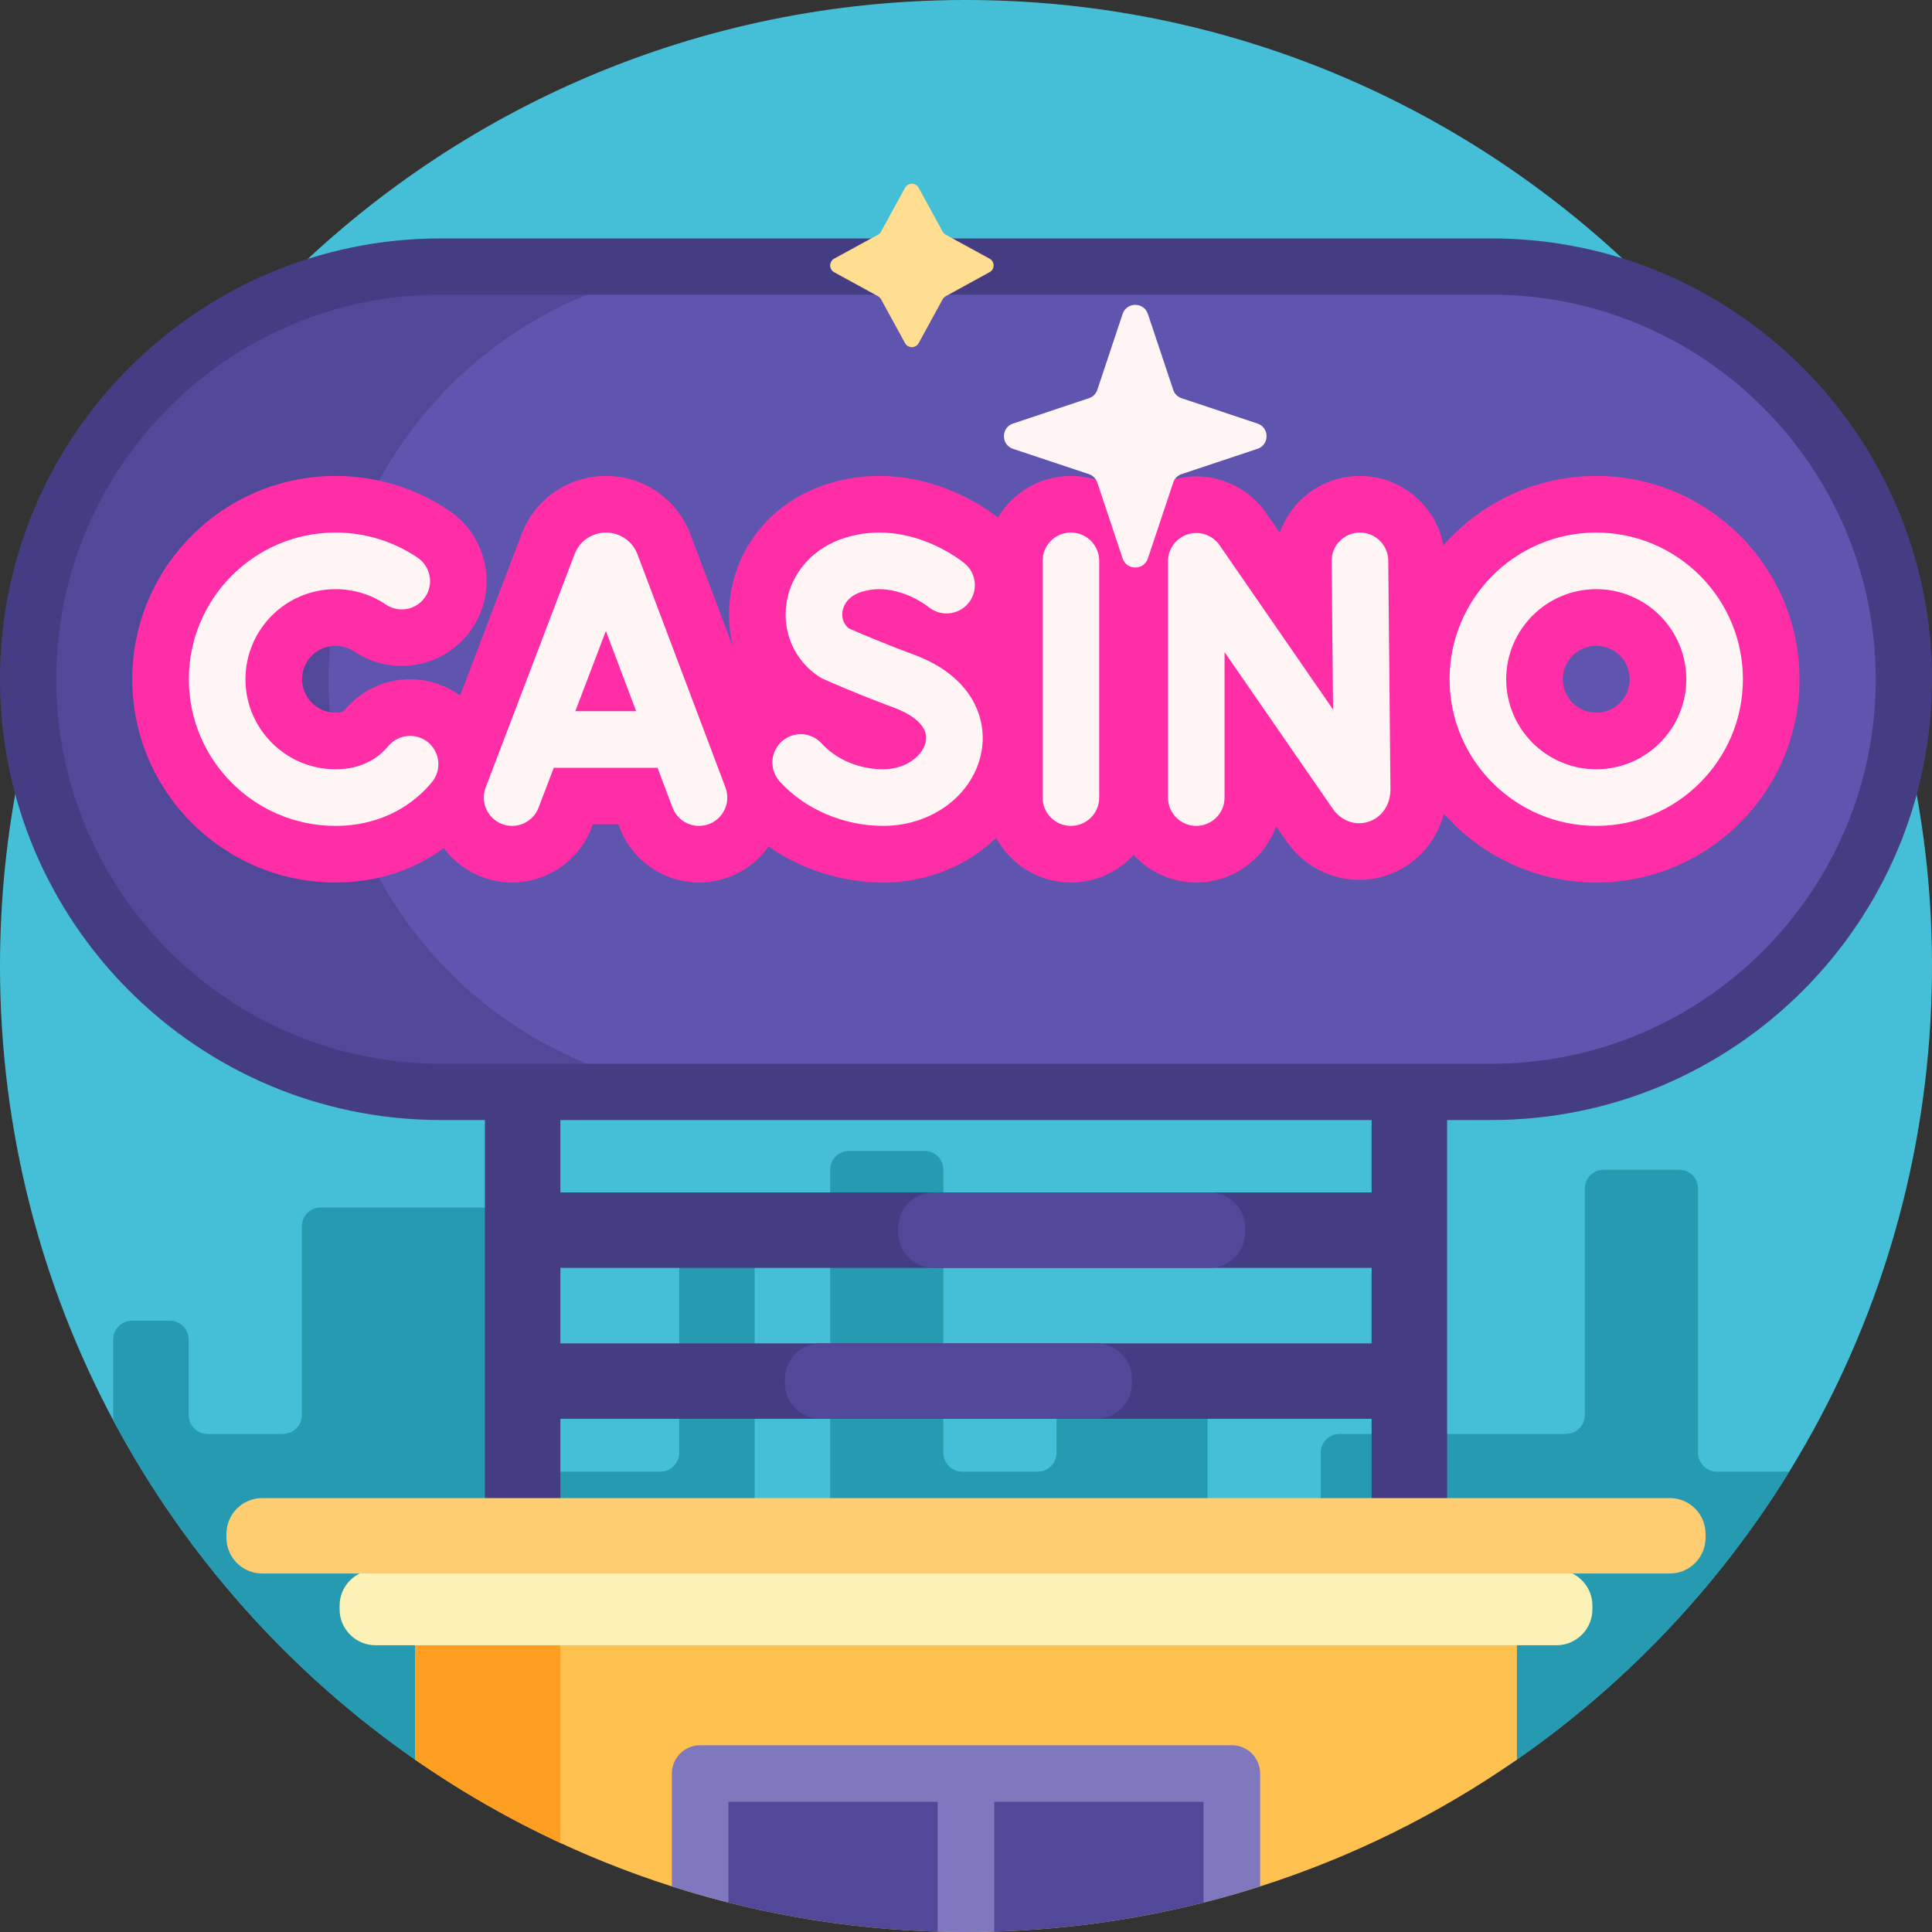 <?xml version="1.0" encoding="UTF-8"?> <svg xmlns="http://www.w3.org/2000/svg" width="40" height="40" viewBox="0 0 40 40" fill="none"><rect x="0" y="0" width="40" height="40" fill="#333333" stroke="none"/><path d="M0 20C0 8.966 8.935 0.019 19.965 2.96988e-05C30.952 -0.019 39.948 8.917 40 19.904C40.032 26.755 36.619 32.811 31.394 36.439C30.895 36.786 30.3 36.967 29.693 36.967H10.271C9.691 36.967 9.121 36.795 8.643 36.465C3.421 32.857 0 26.828 0 20Z" fill="#44BFD7"></path><path d="M35.547 30.469H37.045C35.595 32.823 33.676 34.852 31.406 36.431C30.378 37.146 9.621 37.146 8.593 36.431C5.993 34.622 3.843 32.212 2.344 29.403V27.735C2.344 27.631 2.385 27.532 2.458 27.458C2.531 27.385 2.631 27.344 2.734 27.344H3.516C3.619 27.344 3.719 27.385 3.792 27.458C3.865 27.532 3.906 27.631 3.906 27.735V29.297C3.906 29.401 3.947 29.5 4.021 29.573C4.094 29.646 4.193 29.688 4.297 29.688H5.859C5.963 29.688 6.062 29.646 6.136 29.573C6.209 29.5 6.25 29.401 6.25 29.297V25.391C6.25 25.287 6.291 25.188 6.364 25.114C6.438 25.041 6.537 25 6.641 25H10.547C10.65 25 10.75 25.041 10.823 25.114C10.896 25.188 10.938 25.287 10.938 25.391V30.078C10.938 30.182 10.979 30.281 11.052 30.354C11.125 30.428 11.225 30.469 11.328 30.469H13.672C13.775 30.469 13.875 30.428 13.948 30.354C14.021 30.281 14.062 30.182 14.062 30.078V26.172C14.062 26.068 14.104 25.969 14.177 25.896C14.25 25.823 14.35 25.781 14.453 25.781H15.234C15.338 25.781 15.437 25.823 15.511 25.896C15.584 25.969 15.625 26.068 15.625 26.172V32.031H17.188V24.219C17.188 24.115 17.229 24.016 17.302 23.943C17.375 23.869 17.474 23.828 17.578 23.828H19.141C19.244 23.828 19.344 23.869 19.417 23.943C19.49 24.016 19.531 24.115 19.531 24.219V30.078C19.531 30.182 19.572 30.281 19.646 30.354C19.719 30.428 19.818 30.469 19.922 30.469H21.484C21.588 30.469 21.687 30.428 21.761 30.354C21.834 30.281 21.875 30.182 21.875 30.078V29.297C21.875 29.193 21.916 29.094 21.989 29.021C22.063 28.948 22.162 28.906 22.266 28.906H24.609C24.713 28.906 24.812 28.948 24.886 29.021C24.959 29.094 25 29.193 25 29.297V32.031H27.344V30.078C27.344 29.975 27.385 29.875 27.458 29.802C27.531 29.729 27.631 29.688 27.734 29.688H32.422C32.526 29.688 32.625 29.646 32.698 29.573C32.771 29.5 32.812 29.401 32.812 29.297V24.61C32.812 24.506 32.854 24.407 32.927 24.333C33 24.26 33.099 24.219 33.203 24.219H34.766C34.869 24.219 34.969 24.26 35.042 24.333C35.115 24.407 35.156 24.506 35.156 24.61V30.078C35.156 30.182 35.197 30.281 35.271 30.354C35.344 30.428 35.443 30.469 35.547 30.469Z" fill="#269AB1"></path><path d="M29.18 16.875C28.748 16.875 28.398 17.225 28.398 17.656V24.688H11.602V17.656C11.602 17.225 11.252 16.875 10.82 16.875C10.389 16.875 10.039 17.225 10.039 17.656V31.719C10.039 32.15 10.389 32.5 10.82 32.5C11.252 32.5 11.602 32.15 11.602 31.719V29.375H28.398V31.719C28.398 32.15 28.748 32.5 29.18 32.5C29.611 32.5 29.961 32.15 29.961 31.719V17.656C29.961 17.225 29.611 16.875 29.18 16.875ZM11.602 27.813V26.25H28.398V27.813H11.602Z" fill="#453D83"></path><path d="M23.438 28.555V28.633C23.438 28.83 23.359 29.018 23.22 29.158C23.081 29.297 22.892 29.375 22.695 29.375H16.992C16.795 29.375 16.607 29.297 16.468 29.158C16.328 29.018 16.25 28.83 16.25 28.633V28.555C16.25 28.358 16.328 28.169 16.468 28.03C16.607 27.891 16.795 27.813 16.992 27.813H22.695C22.892 27.813 23.081 27.891 23.22 28.03C23.359 28.169 23.438 28.358 23.438 28.555ZM25.039 24.688H19.336C19.139 24.688 18.95 24.766 18.811 24.905C18.672 25.044 18.594 25.233 18.594 25.43V25.508C18.594 25.705 18.672 25.893 18.811 26.033C18.95 26.172 19.139 26.25 19.336 26.25H25.039C25.236 26.25 25.425 26.172 25.564 26.033C25.703 25.893 25.781 25.705 25.781 25.508V25.43C25.781 25.233 25.703 25.044 25.564 24.905C25.425 24.766 25.236 24.688 25.039 24.688ZM30.938 22.656H9.062C4.316 22.656 0.469 18.809 0.469 14.063C0.469 9.316 4.316 5.469 9.062 5.469H30.938C35.684 5.469 39.531 9.316 39.531 14.063C39.531 18.809 35.684 22.656 30.938 22.656Z" fill="#51489A"></path><path d="M31.02 22.656H15.395C10.648 22.656 6.801 18.809 6.801 14.063C6.801 9.316 10.648 5.469 15.395 5.469H31.02C35.766 5.469 39.613 9.316 39.613 14.063C39.613 18.809 35.766 22.656 31.02 22.656Z" fill="#5F55AF"></path><path d="M30.874 4.936H9.126C4.094 4.936 0 9.03 0 14.063C0 19.095 4.094 23.189 9.126 23.189H30.874C35.906 23.189 40 19.095 40 14.063C40 9.03 35.906 4.936 30.874 4.936ZM30.874 22.024H9.126C4.736 22.024 1.165 18.452 1.165 14.063C1.165 9.673 4.736 6.101 9.126 6.101H30.874C35.264 6.101 38.835 9.673 38.835 14.063C38.835 18.452 35.264 22.024 30.874 22.024Z" fill="#453D83"></path><path d="M33.049 9.854C31.789 9.854 30.656 10.411 29.884 11.291C29.732 10.476 29.012 9.854 28.156 9.854H28.145L28.139 9.854C27.908 9.856 27.68 9.903 27.467 9.994C27.255 10.084 27.062 10.216 26.901 10.381C26.72 10.565 26.582 10.787 26.496 11.031L26.214 10.622C26.001 10.314 25.695 10.082 25.341 9.96C24.987 9.837 24.604 9.831 24.246 9.943C23.95 10.034 23.683 10.203 23.472 10.43C23.151 10.077 22.687 9.854 22.172 9.854C21.53 9.854 20.968 10.2 20.661 10.715C20.367 10.485 19.445 9.854 18.204 9.854C17.855 9.854 17.509 9.905 17.175 10.006C16.067 10.34 15.28 11.231 15.122 12.332C15.07 12.699 15.091 13.062 15.178 13.403L14.293 11.06L14.292 11.056L14.29 11.052C14.285 11.038 14.279 11.024 14.274 11.01C13.985 10.309 13.307 9.854 12.546 9.854H12.546C11.784 9.855 11.106 10.31 10.817 11.014C10.811 11.028 10.806 11.043 10.8 11.057L9.526 14.401C9.226 14.182 8.863 14.064 8.491 14.063C8.234 14.063 7.98 14.119 7.748 14.228C7.515 14.336 7.309 14.495 7.144 14.691C7.138 14.699 7.131 14.706 7.123 14.713C7.111 14.724 7.076 14.755 6.947 14.755C6.565 14.755 6.254 14.444 6.254 14.063C6.254 13.681 6.565 13.37 6.947 13.37C7.086 13.37 7.219 13.41 7.333 13.487C7.623 13.684 7.966 13.789 8.316 13.788C8.901 13.788 9.446 13.499 9.773 13.015C10.316 12.212 10.104 11.117 9.301 10.574C8.604 10.103 7.79 9.854 6.947 9.854C4.626 9.854 2.738 11.742 2.738 14.063C2.738 16.383 4.626 18.271 6.947 18.271C7.785 18.271 8.553 18.026 9.19 17.558C9.39 17.829 9.663 18.036 9.977 18.156C10.177 18.232 10.389 18.271 10.603 18.271C11.328 18.271 11.988 17.816 12.246 17.139L12.273 17.067H12.803L12.828 17.134C13.085 17.814 13.746 18.271 14.473 18.271C14.685 18.271 14.894 18.233 15.093 18.158C15.428 18.031 15.71 17.812 15.911 17.525C16.59 18 17.433 18.271 18.285 18.271C19.2 18.271 20.033 17.921 20.624 17.346C20.922 17.896 21.504 18.271 22.172 18.271C22.685 18.271 23.148 18.05 23.47 17.698C23.791 18.05 24.254 18.271 24.767 18.271C25.527 18.271 26.176 17.786 26.421 17.109L26.629 17.41C26.978 17.915 27.543 18.216 28.139 18.216C28.321 18.216 28.502 18.189 28.677 18.134C29.284 17.945 29.733 17.454 29.895 16.846C30.666 17.719 31.794 18.271 33.048 18.271C35.369 18.271 37.257 16.383 37.257 14.063C37.257 11.742 35.369 9.854 33.049 9.854ZM33.049 14.755C32.667 14.755 32.356 14.444 32.356 14.063C32.356 13.681 32.667 13.37 33.049 13.37C33.431 13.37 33.742 13.681 33.742 14.063C33.742 14.444 33.431 14.755 33.049 14.755Z" fill="#FF2EA6"></path><path d="M13.197 11.474C13.147 11.342 13.058 11.229 12.941 11.149C12.825 11.069 12.687 11.026 12.546 11.026H12.545C12.407 11.026 12.272 11.067 12.157 11.144C12.042 11.221 11.953 11.331 11.901 11.459C11.899 11.464 11.897 11.468 11.896 11.473L10.055 16.305C10.028 16.377 10.015 16.453 10.017 16.53C10.019 16.607 10.037 16.683 10.068 16.753C10.1 16.823 10.145 16.886 10.201 16.939C10.257 16.992 10.322 17.033 10.394 17.061C10.466 17.088 10.543 17.101 10.62 17.099C10.697 17.097 10.772 17.079 10.843 17.048C10.913 17.016 10.976 16.971 11.029 16.915C11.082 16.86 11.123 16.794 11.15 16.722L11.465 15.896H13.613L13.924 16.72C13.966 16.831 14.041 16.927 14.139 16.995C14.237 17.063 14.353 17.099 14.472 17.099C14.567 17.099 14.661 17.076 14.745 17.032C14.828 16.988 14.9 16.924 14.954 16.846C15.008 16.768 15.042 16.679 15.054 16.585C15.065 16.491 15.054 16.395 15.021 16.306L13.197 11.474ZM11.912 14.724L12.544 13.063L13.171 14.724H11.912ZM28.742 11.606L28.788 16.342C28.788 16.666 28.607 16.928 28.328 17.015C28.055 17.101 27.766 16.994 27.593 16.744L25.353 13.501V16.513C25.353 16.837 25.091 17.099 24.767 17.099C24.444 17.099 24.182 16.837 24.182 16.513V11.621C24.181 11.496 24.221 11.374 24.296 11.274C24.37 11.173 24.474 11.099 24.593 11.062C24.712 11.024 24.84 11.027 24.959 11.067C25.077 11.108 25.179 11.185 25.25 11.288L27.6 14.691L27.57 11.618C27.569 11.541 27.584 11.464 27.613 11.393C27.641 11.322 27.684 11.257 27.738 11.202C27.792 11.147 27.856 11.103 27.927 11.073C27.997 11.043 28.073 11.027 28.151 11.026H28.156C28.311 11.026 28.459 11.087 28.569 11.196C28.678 11.304 28.741 11.452 28.742 11.606ZM22.758 11.612V16.513C22.758 16.837 22.496 17.099 22.172 17.099C21.848 17.099 21.586 16.837 21.586 16.513V11.612C21.586 11.288 21.848 11.026 22.172 11.026C22.496 11.026 22.758 11.288 22.758 11.612ZM8.939 16.198C8.86 16.293 8.774 16.382 8.681 16.464C8.215 16.879 7.615 17.099 6.947 17.099C5.272 17.099 3.91 15.737 3.91 14.063C3.91 12.388 5.272 11.026 6.947 11.026C7.552 11.025 8.144 11.206 8.645 11.545C8.709 11.588 8.764 11.643 8.806 11.708C8.849 11.772 8.878 11.844 8.893 11.919C8.908 11.995 8.908 12.073 8.892 12.149C8.877 12.224 8.847 12.296 8.803 12.36C8.76 12.424 8.705 12.478 8.641 12.521C8.576 12.563 8.504 12.592 8.428 12.607C8.353 12.621 8.275 12.621 8.199 12.605C8.124 12.59 8.052 12.559 7.989 12.516C7.681 12.308 7.318 12.197 6.947 12.198C5.918 12.198 5.082 13.034 5.082 14.063C5.082 15.091 5.918 15.927 6.947 15.927C7.328 15.927 7.65 15.813 7.902 15.589C7.952 15.544 7.998 15.496 8.041 15.445C8.141 15.326 8.284 15.251 8.439 15.238C8.594 15.224 8.748 15.273 8.867 15.372C8.926 15.422 8.975 15.482 9.01 15.551C9.046 15.619 9.067 15.694 9.074 15.77C9.081 15.847 9.072 15.924 9.049 15.997C9.026 16.071 8.989 16.139 8.939 16.198ZM20.322 15.554C20.162 16.449 19.305 17.099 18.285 17.099C17.466 17.099 16.665 16.755 16.143 16.18C16.039 16.065 15.985 15.913 15.992 15.758C16 15.602 16.069 15.457 16.184 15.352C16.299 15.248 16.451 15.194 16.607 15.201C16.762 15.209 16.907 15.278 17.012 15.393C17.315 15.727 17.791 15.927 18.285 15.927C18.773 15.927 19.117 15.632 19.168 15.348C19.237 14.964 18.73 14.732 18.508 14.651C17.749 14.371 17.075 14.071 17.047 14.058C17.018 14.045 16.991 14.031 16.965 14.014C16.457 13.683 16.196 13.102 16.282 12.498C16.375 11.854 16.846 11.329 17.513 11.128C18.838 10.729 19.93 11.629 19.975 11.667C20.094 11.767 20.168 11.91 20.181 12.064C20.194 12.218 20.146 12.372 20.047 12.491C19.948 12.609 19.805 12.684 19.651 12.698C19.497 12.713 19.343 12.665 19.224 12.567C19.206 12.552 18.555 12.037 17.851 12.25C17.521 12.349 17.455 12.573 17.442 12.664C17.433 12.732 17.428 12.894 17.575 13.01C17.743 13.084 18.307 13.328 18.914 13.551C20.135 14.002 20.442 14.881 20.322 15.554ZM33.049 11.026C31.374 11.026 30.012 12.388 30.012 14.062C30.012 15.737 31.375 17.099 33.049 17.099C34.723 17.099 36.085 15.737 36.085 14.062C36.085 12.388 34.723 11.026 33.049 11.026ZM33.049 15.927C32.02 15.927 31.184 15.091 31.184 14.063C31.184 13.034 32.02 12.198 33.049 12.198C34.077 12.198 34.913 13.034 34.913 14.063C34.913 15.091 34.077 15.927 33.049 15.927Z" fill="#FFF5F5"></path><path d="M19.02 3.888L19.516 4.795C19.531 4.822 19.553 4.844 19.58 4.859L20.487 5.355C20.599 5.416 20.599 5.576 20.487 5.636L19.58 6.133C19.553 6.148 19.531 6.17 19.516 6.197L19.02 7.104C18.959 7.215 18.799 7.215 18.738 7.104L18.242 6.197C18.227 6.17 18.205 6.148 18.178 6.133L17.271 5.637C17.16 5.576 17.16 5.416 17.271 5.355L18.178 4.859C18.205 4.844 18.227 4.822 18.242 4.795L18.738 3.888C18.799 3.776 18.959 3.776 19.02 3.888Z" fill="#FFDE91"></path><path d="M26.034 9.293L24.464 9.816C24.424 9.83 24.387 9.853 24.356 9.883C24.326 9.913 24.303 9.95 24.29 9.991L23.766 11.561C23.682 11.813 23.326 11.813 23.242 11.561L22.719 9.991C22.705 9.95 22.682 9.913 22.652 9.883C22.622 9.853 22.585 9.83 22.544 9.816L20.974 9.293C20.722 9.209 20.722 8.853 20.974 8.769L22.544 8.245C22.585 8.232 22.622 8.209 22.652 8.179C22.682 8.148 22.705 8.111 22.719 8.071L23.242 6.501C23.326 6.249 23.682 6.249 23.766 6.501L24.29 8.071C24.303 8.111 24.326 8.148 24.356 8.179C24.387 8.209 24.424 8.232 24.464 8.245L26.034 8.769C26.286 8.853 26.286 9.209 26.034 9.293Z" fill="#FFF5F5"></path><path d="M31.406 32.93V36.431C28.171 38.681 24.239 40 20 40C15.761 40 11.829 38.681 8.594 36.431V32.93C8.594 32.733 8.672 32.544 8.811 32.405C8.95 32.266 9.139 32.188 9.336 32.188H30.664C30.861 32.188 31.05 32.266 31.189 32.405C31.328 32.544 31.406 32.733 31.406 32.93Z" fill="#FFC14F"></path><path d="M11.602 38.157C10.551 37.669 9.544 37.092 8.594 36.431V32.93C8.594 32.733 8.672 32.544 8.811 32.405C8.95 32.266 9.139 32.188 9.336 32.188H11.602V38.157Z" fill="#FF9F22"></path><path d="M32.969 33.242V33.32C32.969 33.517 32.891 33.706 32.751 33.845C32.612 33.984 32.423 34.063 32.227 34.063H7.773C7.577 34.063 7.388 33.984 7.249 33.845C7.109 33.706 7.031 33.517 7.031 33.32V33.242C7.031 33.045 7.109 32.857 7.249 32.718C7.388 32.578 7.577 32.5 7.773 32.5H32.227C32.423 32.5 32.612 32.578 32.751 32.718C32.891 32.857 32.969 33.045 32.969 33.242Z" fill="#FCF2B6"></path><path d="M35.312 31.758V31.836C35.312 32.033 35.234 32.222 35.095 32.361C34.956 32.5 34.767 32.578 34.57 32.578H5.43C5.233 32.578 5.044 32.5 4.905 32.361C4.766 32.222 4.688 32.033 4.688 31.836V31.758C4.688 31.561 4.766 31.372 4.905 31.233C5.044 31.094 5.233 31.016 5.43 31.016H34.57C34.767 31.016 34.956 31.094 35.095 31.233C35.234 31.372 35.312 31.561 35.312 31.758Z" fill="#FFCD71"></path><path d="M14.496 36.719H25.504V38.655C25.504 38.998 25.273 39.301 24.94 39.385C23.515 39.747 22.055 39.95 20.586 39.992C20.391 39.997 20.196 39.427 20 39.427C19.804 39.427 19.609 39.997 19.414 39.992C17.913 39.948 16.454 39.74 15.054 39.384C14.725 39.3 14.496 39.001 14.496 38.661L14.496 36.719Z" fill="#51489A"></path><path d="M26.09 36.719V39.056C25.703 39.18 25.312 39.291 24.918 39.391V37.305H20.586V39.992C20.195 40.003 19.805 40.003 19.414 39.992V37.305H15.082V39.391C14.688 39.291 14.297 39.18 13.91 39.056V36.719C13.91 36.563 13.972 36.414 14.082 36.304C14.192 36.195 14.341 36.133 14.496 36.133H25.504C25.828 36.133 26.09 36.395 26.09 36.719Z" fill="#8078BF"></path></svg> 